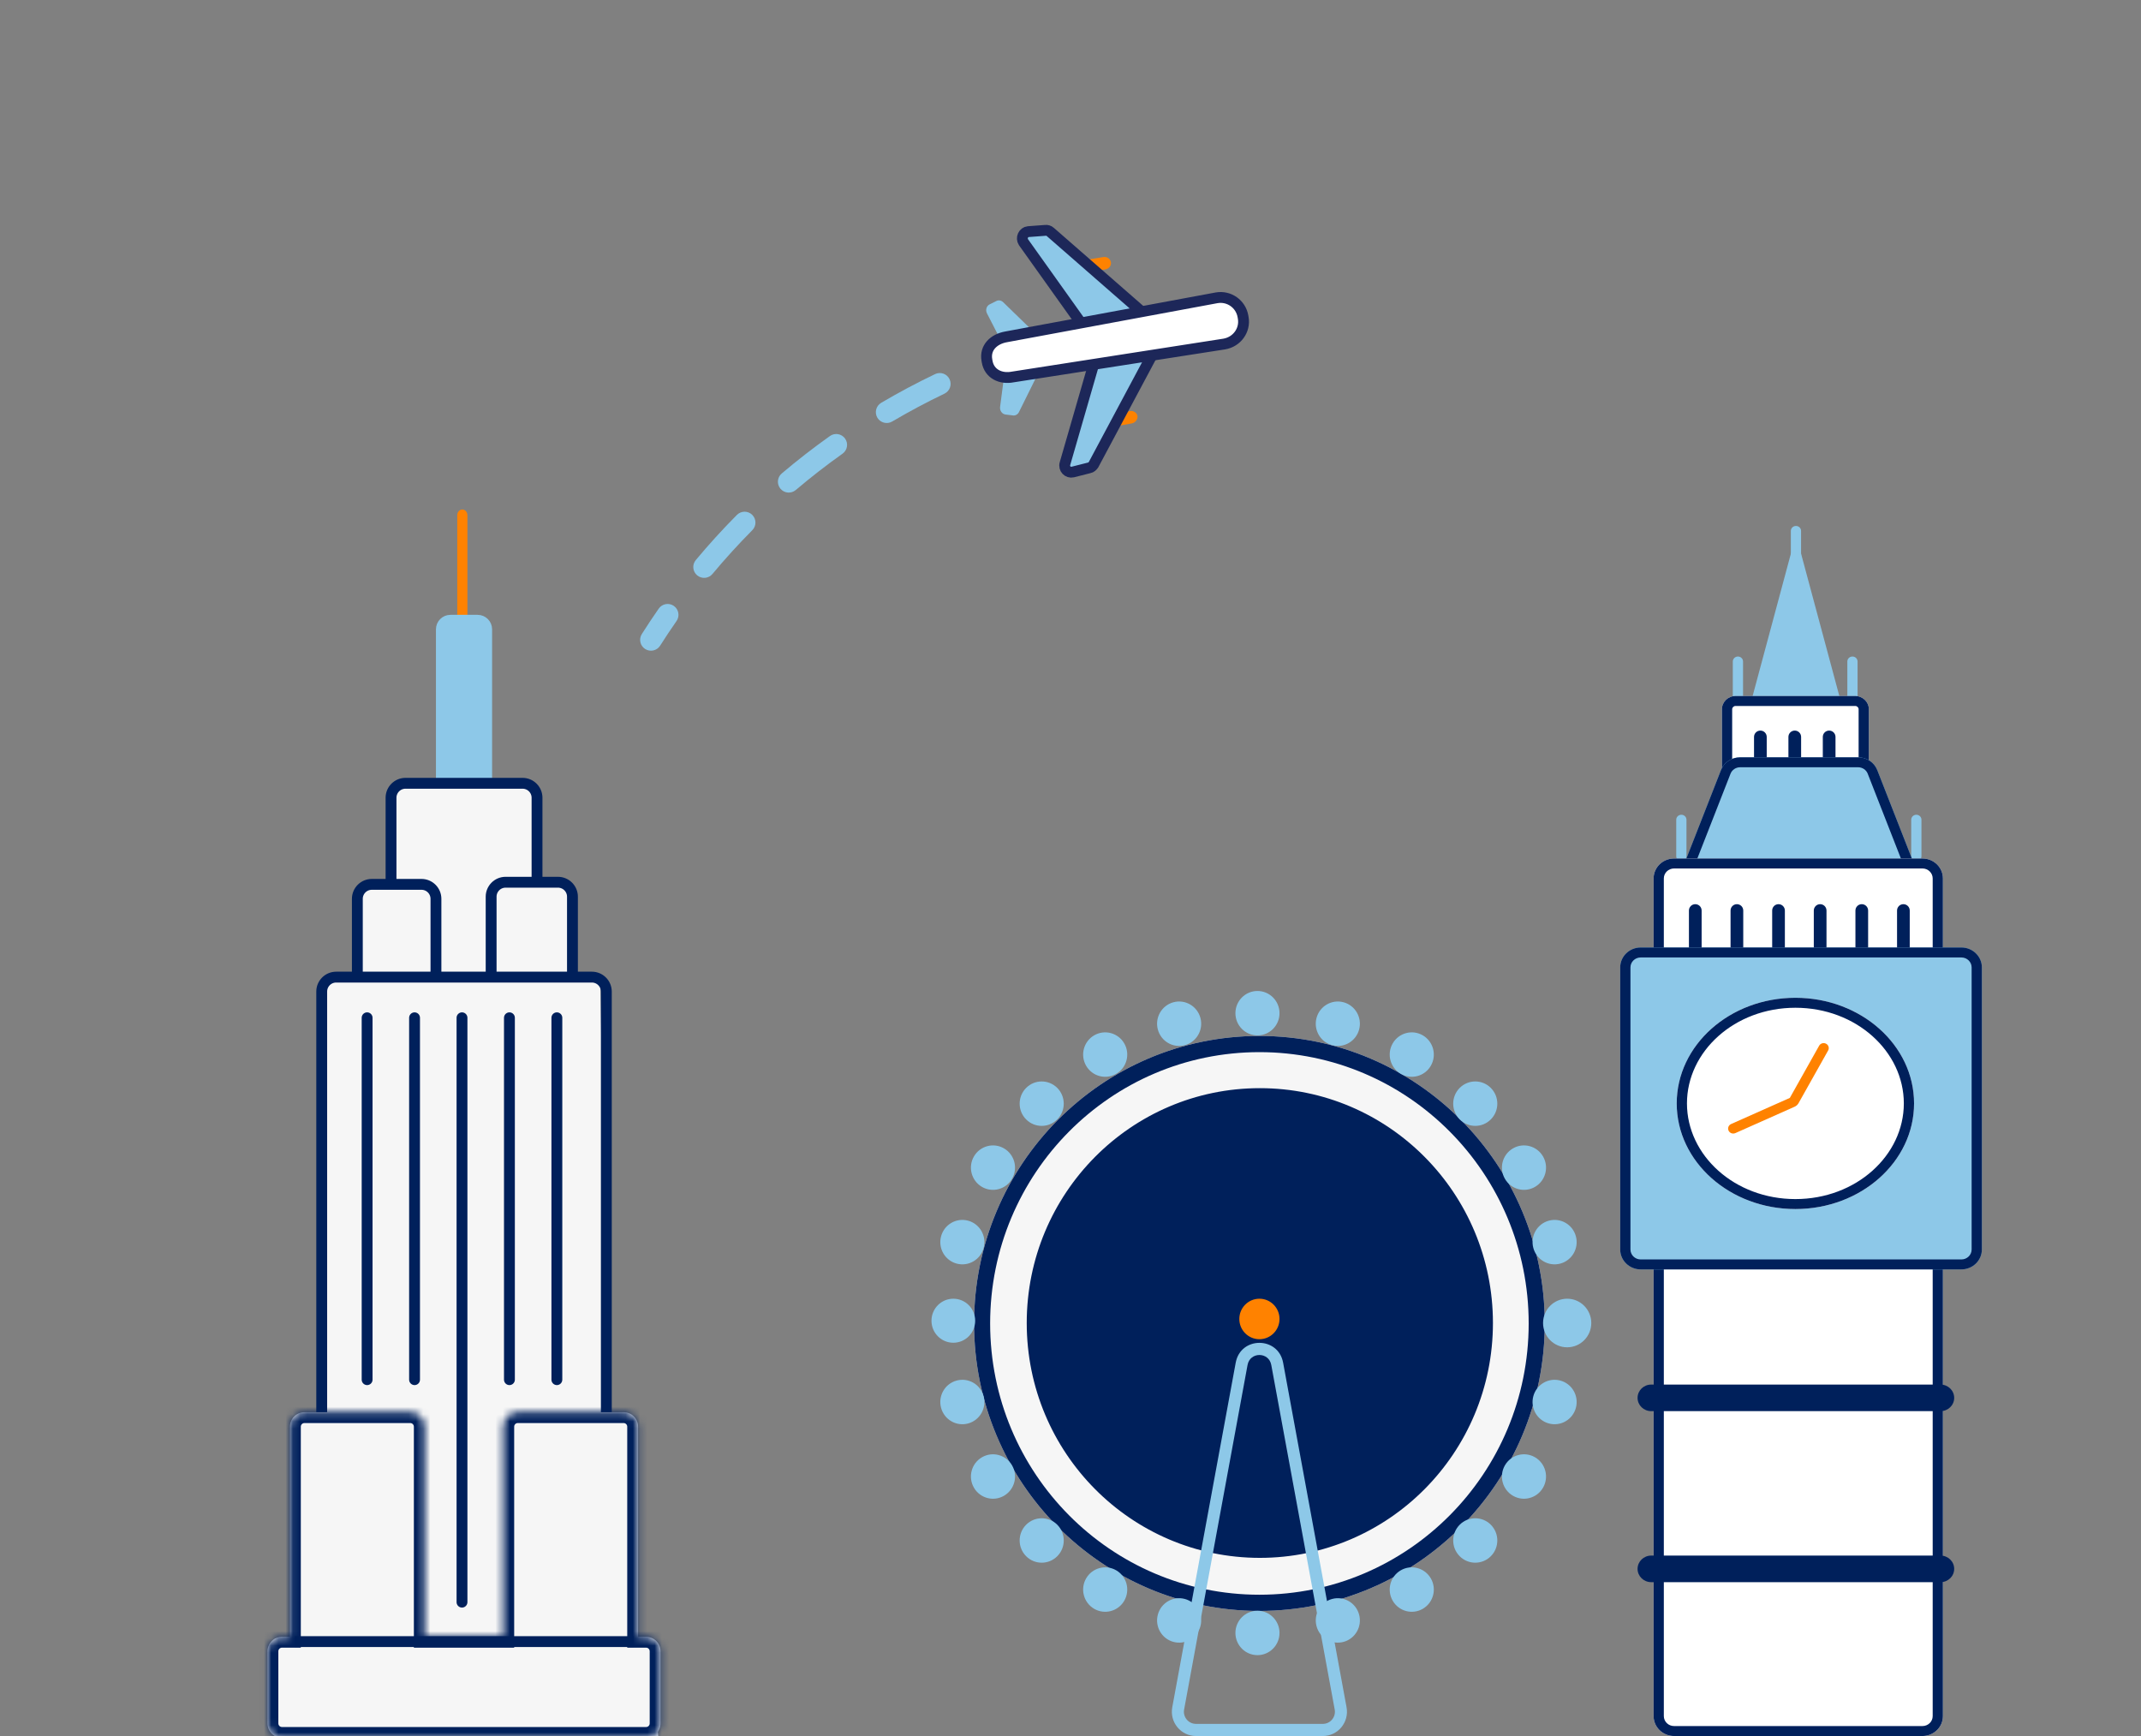 <svg width="296" height="240" viewBox="0 0 296 240" fill="none" xmlns="http://www.w3.org/2000/svg">
<rect x="0" y="0" width="296" height="240" fill="#808080" stroke="none"/>
<g clip-path="url(#clip0_1554_5515)">
<path d="M213.568 182.961C213.568 204.911 195.905 222.706 174.118 222.706C152.33 222.706 134.667 204.911 134.667 182.961C134.667 161.011 152.33 143.216 174.118 143.216C195.905 143.216 213.568 161.011 213.568 182.961Z" fill="#F6F6F6"/>
<path fill-rule="evenodd" clip-rule="evenodd" d="M174.118 220.466C194.678 220.466 211.345 203.675 211.345 182.961C211.345 162.247 194.678 145.455 174.118 145.455C153.557 145.455 136.89 162.247 136.89 182.961C136.89 203.675 153.557 220.466 174.118 220.466ZM174.118 222.706C195.905 222.706 213.568 204.911 213.568 182.961C213.568 161.011 195.905 143.216 174.118 143.216C152.33 143.216 134.667 161.011 134.667 182.961C134.667 204.911 152.33 222.706 174.118 222.706Z" fill="#00205B"/>
<path d="M205.653 182.902C205.653 200.425 191.555 214.62 174.176 214.62C156.797 214.62 142.699 200.425 142.699 182.902C142.699 165.38 156.797 151.185 174.176 151.185C191.555 151.185 205.653 165.38 205.653 182.902Z" fill="#00205B" stroke="#00205B" stroke-width="1.5"/>
<path d="M171.34 182.343C171.34 183.888 172.583 185.142 174.118 185.142C175.652 185.142 176.896 183.888 176.896 182.343C176.896 180.797 175.652 179.544 174.118 179.544C172.583 179.544 171.34 180.797 171.34 182.343Z" fill="#FF8200"/>
<path d="M170.8 140.071C170.8 141.767 172.165 143.142 173.848 143.142C175.531 143.142 176.896 141.767 176.896 140.071C176.896 138.375 175.531 137 173.848 137C172.165 137 170.8 138.375 170.8 140.071Z" fill="#8DC8E8"/>
<path d="M170.8 225.748C170.8 227.444 172.165 228.819 173.848 228.819C175.531 228.819 176.896 227.444 176.896 225.748C176.896 224.052 175.531 222.677 173.848 222.677C172.165 222.677 170.8 224.052 170.8 225.748Z" fill="#8DC8E8"/>
<path d="M160.074 142.322C160.51 143.961 162.182 144.933 163.808 144.494C165.435 144.055 166.4 142.371 165.964 140.732C165.529 139.093 163.857 138.121 162.23 138.56C160.603 138.999 159.638 140.683 160.074 142.322Z" fill="#8DC8E8"/>
<path d="M182.014 224.813C182.45 226.452 184.122 227.425 185.748 226.986C187.375 226.546 188.34 224.862 187.904 223.223C187.469 221.584 185.797 220.612 184.17 221.051C182.543 221.49 181.578 223.175 182.014 224.813Z" fill="#8DC8E8"/>
<path d="M150.156 147.329C150.998 148.798 152.863 149.302 154.322 148.453C155.78 147.605 156.28 145.726 155.438 144.257C154.596 142.788 152.731 142.284 151.272 143.132C149.814 143.981 149.314 145.86 150.156 147.329Z" fill="#8DC8E8"/>
<path d="M141.862 154.751C143.053 155.95 144.984 155.95 146.175 154.751C147.365 153.551 147.365 151.606 146.175 150.406C144.984 149.207 143.053 149.207 141.862 150.406C140.672 151.606 140.672 153.551 141.862 154.751Z" fill="#8DC8E8"/>
<path d="M192.541 221.288C193.383 222.758 195.247 223.261 196.706 222.413C198.164 221.564 198.664 219.686 197.822 218.216C196.98 216.747 195.115 216.244 193.657 217.092C192.198 217.94 191.699 219.819 192.541 221.288Z" fill="#8DC8E8"/>
<path d="M201.803 215.139C202.994 216.338 204.924 216.338 206.115 215.139C207.306 213.939 207.306 211.994 206.115 210.794C204.924 209.595 202.994 209.595 201.803 210.794C200.612 211.994 200.612 213.939 201.803 215.139Z" fill="#8DC8E8"/>
<path d="M135.758 164.083C137.217 164.931 139.082 164.428 139.924 162.958C140.766 161.489 140.266 159.61 138.808 158.762C137.349 157.914 135.484 158.417 134.642 159.886C133.8 161.356 134.3 163.235 135.758 164.083Z" fill="#8DC8E8"/>
<path d="M209.17 206.783C210.629 207.631 212.493 207.128 213.335 205.659C214.177 204.189 213.678 202.311 212.219 201.462C210.761 200.614 208.896 201.117 208.054 202.587C207.212 204.056 207.712 205.935 209.17 206.783Z" fill="#8DC8E8"/>
<path d="M132.26 174.688C133.887 175.127 135.559 174.155 135.995 172.516C136.43 170.877 135.465 169.192 133.838 168.753C132.212 168.314 130.54 169.287 130.104 170.926C129.668 172.564 130.633 174.249 132.26 174.688Z" fill="#8DC8E8"/>
<path d="M214.14 196.792C215.767 197.231 217.439 196.258 217.874 194.619C218.31 192.981 217.345 191.296 215.718 190.857C214.092 190.418 212.42 191.391 211.984 193.029C211.548 194.668 212.513 196.353 214.14 196.792Z" fill="#8DC8E8"/>
<path d="M133.838 196.792C135.465 196.353 136.43 194.668 135.994 193.029C135.558 191.39 133.886 190.418 132.26 190.857C130.633 191.296 129.668 192.981 130.104 194.619C130.54 196.258 132.212 197.231 133.838 196.792Z" fill="#8DC8E8"/>
<path d="M215.718 174.688C217.345 174.249 218.31 172.564 217.874 170.925C217.438 169.287 215.766 168.314 214.14 168.753C212.513 169.192 211.548 170.877 211.984 172.516C212.419 174.154 214.091 175.127 215.718 174.688Z" fill="#8DC8E8"/>
<path d="M138.808 206.784C140.267 205.935 140.766 204.057 139.924 202.587C139.082 201.118 137.217 200.614 135.759 201.463C134.3 202.311 133.801 204.19 134.643 205.659C135.485 207.128 137.35 207.632 138.808 206.784Z" fill="#8DC8E8"/>
<path d="M212.22 164.082C213.678 163.234 214.178 161.355 213.336 159.886C212.494 158.417 210.629 157.913 209.17 158.762C207.712 159.61 207.212 161.489 208.054 162.958C208.896 164.427 210.761 164.931 212.22 164.082Z" fill="#8DC8E8"/>
<path d="M146.175 215.139C147.366 213.939 147.366 211.994 146.175 210.794C144.984 209.595 143.053 209.595 141.863 210.794C140.672 211.994 140.672 213.939 141.863 215.139C143.053 216.338 144.984 216.338 146.175 215.139Z" fill="#8DC8E8"/>
<path d="M206.115 154.751C207.306 153.551 207.306 151.606 206.115 150.406C204.925 149.206 202.994 149.206 201.803 150.406C200.612 151.606 200.612 153.551 201.803 154.751C202.994 155.95 204.925 155.95 206.115 154.751Z" fill="#8DC8E8"/>
<path d="M155.438 221.288C156.28 219.819 155.78 217.94 154.322 217.092C152.863 216.244 150.998 216.747 150.156 218.216C149.314 219.686 149.814 221.564 151.273 222.413C152.731 223.261 154.596 222.758 155.438 221.288Z" fill="#8DC8E8"/>
<path d="M197.822 147.329C198.664 145.859 198.164 143.98 196.706 143.132C195.247 142.284 193.382 142.787 192.54 144.257C191.698 145.726 192.198 147.605 193.656 148.453C195.115 149.301 196.98 148.798 197.822 147.329Z" fill="#8DC8E8"/>
<path d="M165.965 224.813C166.4 223.174 165.435 221.49 163.808 221.051C162.182 220.612 160.51 221.584 160.074 223.223C159.638 224.862 160.603 226.546 162.23 226.986C163.857 227.425 165.529 226.452 165.965 224.813Z" fill="#8DC8E8"/>
<path d="M187.904 142.322C188.34 140.683 187.374 138.999 185.748 138.56C184.121 138.121 182.449 139.093 182.013 140.732C181.577 142.371 182.543 144.055 184.169 144.494C185.796 144.933 187.468 143.961 187.904 142.322Z" fill="#8DC8E8"/>
<path d="M131.8 185.63C133.469 185.63 134.821 184.268 134.821 182.587C134.821 180.906 133.469 179.544 131.8 179.544C130.132 179.544 128.78 180.906 128.78 182.587C128.78 184.268 130.132 185.63 131.8 185.63Z" fill="#8DC8E8"/>
<path d="M216.666 186.261C218.508 186.261 220 184.757 220 182.902C220 181.047 218.508 179.544 216.666 179.544C214.825 179.544 213.333 181.047 213.333 182.902C213.333 184.757 214.825 186.261 216.666 186.261Z" fill="#8DC8E8"/>
<path fill-rule="evenodd" clip-rule="evenodd" d="M165.347 238.321H182.888C183.931 238.321 184.717 237.368 184.527 236.335L175.757 188.697C175.42 186.866 172.816 186.866 172.479 188.697L163.708 236.335C163.518 237.368 164.305 238.321 165.347 238.321ZM177.396 188.391C176.721 184.729 171.514 184.729 170.84 188.391L162.069 236.029C161.689 238.094 163.262 240 165.347 240H182.888C184.973 240 186.546 238.094 186.166 236.029L177.396 188.391Z" fill="#8DC8E8"/>
<path fill-rule="evenodd" clip-rule="evenodd" d="M232.453 119.066C232.062 119.066 231.745 118.757 231.745 118.377L231.745 113.326C231.745 112.945 232.062 112.637 232.453 112.637C232.843 112.637 233.16 112.945 233.16 113.326L233.16 118.377C233.16 118.757 232.843 119.066 232.453 119.066Z" fill="#8DC8E8"/>
<path fill-rule="evenodd" clip-rule="evenodd" d="M240.274 97.19C239.883 97.19 239.566 96.882 239.566 96.502L239.566 91.45C239.566 91.07 239.883 90.762 240.274 90.762C240.665 90.762 240.981 91.07 240.981 91.45L240.981 96.502C240.981 96.882 240.665 97.19 240.274 97.19Z" fill="#8DC8E8"/>
<path fill-rule="evenodd" clip-rule="evenodd" d="M264.939 119.066C264.548 119.066 264.231 118.757 264.231 118.377L264.231 113.326C264.231 112.945 264.548 112.637 264.939 112.637C265.33 112.637 265.647 112.945 265.647 113.326L265.647 118.377C265.647 118.757 265.33 119.066 264.939 119.066Z" fill="#8DC8E8"/>
<path fill-rule="evenodd" clip-rule="evenodd" d="M256.107 97.19C255.717 97.19 255.4 96.882 255.4 96.502L255.4 91.45C255.4 91.07 255.717 90.762 256.107 90.762C256.498 90.762 256.815 91.07 256.815 91.45L256.815 96.502C256.815 96.882 256.498 97.19 256.107 97.19Z" fill="#8DC8E8"/>
<path d="M247.586 76.572C247.791 75.809 248.808 75.809 249.013 76.572L254.771 97.995C254.906 98.498 254.55 99 254.057 99H242.542C242.049 99 241.693 98.498 241.829 97.995L247.586 76.572Z" fill="#8DC8E8"/>
<path d="M238.062 98.056C238.062 97.042 238.907 96.219 239.949 96.219H256.488C257.53 96.219 258.375 97.042 258.375 98.056V111.071C258.375 112.086 257.53 112.908 256.488 112.908H239.949C238.907 112.908 238.062 112.086 238.062 111.071V98.056Z" fill="white"/>
<path fill-rule="evenodd" clip-rule="evenodd" d="M256.488 97.597H239.949C239.689 97.597 239.478 97.803 239.478 98.056V111.071C239.478 111.325 239.689 111.531 239.949 111.531H256.488C256.749 111.531 256.96 111.325 256.96 111.071V98.056C256.96 97.803 256.749 97.597 256.488 97.597ZM239.949 96.219C238.907 96.219 238.062 97.042 238.062 98.056V111.071C238.062 112.086 238.907 112.908 239.949 112.908H256.488C257.53 112.908 258.375 112.086 258.375 111.071V98.056C258.375 97.042 257.53 96.219 256.488 96.219H239.949Z" fill="#00205B"/>
<path fill-rule="evenodd" clip-rule="evenodd" d="M243.377 101C242.893 101 242.5 101.393 242.5 101.877L242.5 108.311C242.5 108.796 242.893 109.189 243.377 109.189C243.862 109.189 244.255 108.796 244.255 108.311L244.255 101.877C244.255 101.393 243.862 101 243.377 101Z" fill="#00205B"/>
<path fill-rule="evenodd" clip-rule="evenodd" d="M248.132 101C247.648 101 247.255 101.393 247.255 101.877L247.255 108.311C247.255 108.796 247.648 109.189 248.132 109.189C248.617 109.189 249.01 108.796 249.01 108.311L249.01 101.877C249.01 101.393 248.617 101 248.132 101Z" fill="#00205B"/>
<path fill-rule="evenodd" clip-rule="evenodd" d="M252.887 101C252.402 101 252.009 101.393 252.009 101.877L252.009 108.311C252.009 108.796 252.402 109.189 252.887 109.189C253.371 109.189 253.764 108.796 253.764 108.311L253.764 101.877C253.764 101.393 253.371 101 252.887 101Z" fill="#00205B"/>
<path d="M237.93 106.469C238.348 105.401 239.4 104.695 240.574 104.695H256.894C258.069 104.695 259.121 105.401 259.539 106.469L265.922 122.774H231.547L237.93 106.469Z" fill="#8DC8E8"/>
<path fill-rule="evenodd" clip-rule="evenodd" d="M256.894 106.072H240.574C239.987 106.072 239.461 106.425 239.252 106.959L233.601 121.397H263.868L258.217 106.959C258.008 106.425 257.482 106.072 256.894 106.072ZM259.539 106.469C259.121 105.401 258.069 104.695 256.894 104.695H240.574C239.4 104.695 238.348 105.401 237.93 106.469L231.547 122.774H265.922L259.539 106.469Z" fill="#00205B"/>
<path d="M228.615 121.441C228.615 119.919 229.882 118.685 231.445 118.685H265.785C267.348 118.685 268.615 119.919 268.615 121.441V237.245C268.615 238.766 267.348 240 265.785 240H231.445C229.882 240 228.615 238.766 228.615 237.245V121.441Z" fill="white"/>
<path fill-rule="evenodd" clip-rule="evenodd" d="M265.785 120.063H231.445C230.664 120.063 230.03 120.68 230.03 121.441V237.245C230.03 238.006 230.664 238.622 231.445 238.622H265.785C266.567 238.622 267.2 238.006 267.2 237.245V121.441C267.2 120.68 266.567 120.063 265.785 120.063ZM231.445 118.685C229.882 118.685 228.615 119.919 228.615 121.441V237.245C228.615 238.766 229.882 240 231.445 240H265.785C267.348 240 268.615 238.766 268.615 237.245V121.441C268.615 119.919 267.348 118.685 265.785 118.685H231.445Z" fill="#00205B"/>
<path fill-rule="evenodd" clip-rule="evenodd" d="M234.377 125C233.893 125 233.5 125.393 233.5 125.877L233.5 142.601C233.5 143.085 233.893 143.478 234.377 143.478C234.862 143.478 235.255 143.085 235.255 142.601L235.255 125.877C235.255 125.393 234.862 125 234.377 125Z" fill="#00205B"/>
<path fill-rule="evenodd" clip-rule="evenodd" d="M240.132 125C239.648 125 239.255 125.393 239.255 125.877L239.255 142.601C239.255 143.085 239.648 143.478 240.132 143.478C240.617 143.478 241.01 143.085 241.01 142.601L241.01 125.877C241.01 125.393 240.617 125 240.132 125Z" fill="#00205B"/>
<path fill-rule="evenodd" clip-rule="evenodd" d="M245.887 125C245.402 125 245.009 125.393 245.009 125.877L245.009 142.601C245.009 143.085 245.402 143.478 245.887 143.478C246.371 143.478 246.764 143.085 246.764 142.601L246.764 125.877C246.764 125.393 246.371 125 245.887 125Z" fill="#00205B"/>
<path fill-rule="evenodd" clip-rule="evenodd" d="M251.642 125C251.157 125 250.764 125.393 250.764 125.877L250.764 142.601C250.764 143.085 251.157 143.478 251.642 143.478C252.126 143.478 252.519 143.085 252.519 142.601L252.519 125.877C252.519 125.393 252.126 125 251.642 125Z" fill="#00205B"/>
<path fill-rule="evenodd" clip-rule="evenodd" d="M257.396 125C256.912 125 256.519 125.393 256.519 125.877L256.519 142.601C256.519 143.085 256.912 143.478 257.396 143.478C257.881 143.478 258.274 143.085 258.274 142.601L258.274 125.877C258.274 125.393 257.881 125 257.396 125Z" fill="#00205B"/>
<path fill-rule="evenodd" clip-rule="evenodd" d="M263.151 125C262.666 125 262.273 125.393 262.273 125.877L262.273 142.601C262.273 143.085 262.666 143.478 263.151 143.478C263.635 143.478 264.028 143.085 264.028 142.601L264.028 125.877C264.028 125.393 263.635 125 263.151 125Z" fill="#00205B"/>
<path d="M224 133.743C224 132.222 225.267 130.988 226.83 130.988H271.17C272.733 130.988 274 132.222 274 133.743V172.736C274 174.258 272.733 175.491 271.17 175.491H226.83C225.267 175.491 224 174.258 224 172.736V133.743Z" fill="#8DC8E8"/>
<path fill-rule="evenodd" clip-rule="evenodd" d="M271.17 132.366H226.83C226.049 132.366 225.415 132.982 225.415 133.743V172.736C225.415 173.497 226.049 174.114 226.83 174.114H271.17C271.951 174.114 272.585 173.497 272.585 172.736V133.743C272.585 132.982 271.951 132.366 271.17 132.366ZM226.83 130.988C225.267 130.988 224 132.222 224 133.743V172.736C224 174.258 225.267 175.491 226.83 175.491H271.17C272.733 175.491 274 174.258 274 172.736V133.743C274 132.222 272.733 130.988 271.17 130.988H226.83Z" fill="#00205B"/>
<path d="M264.625 152.544C264.625 160.609 257.28 167.147 248.219 167.147C239.158 167.147 231.812 160.609 231.812 152.544C231.812 144.479 239.158 137.941 248.219 137.941C257.28 137.941 264.625 144.479 264.625 152.544Z" fill="white"/>
<path fill-rule="evenodd" clip-rule="evenodd" d="M248.219 165.769C256.62 165.769 263.21 159.734 263.21 152.544C263.21 145.353 256.62 139.319 248.219 139.319C239.817 139.319 233.228 145.353 233.228 152.544C233.228 159.734 239.817 165.769 248.219 165.769ZM248.219 167.147C257.28 167.147 264.625 160.609 264.625 152.544C264.625 144.479 257.28 137.941 248.219 137.941C239.158 137.941 231.812 144.479 231.812 152.544C231.812 160.609 239.158 167.147 248.219 167.147Z" fill="#00205B"/>
<path fill-rule="evenodd" clip-rule="evenodd" d="M252.464 144.291C252.807 144.473 252.933 144.892 252.745 145.225L248.655 152.508C248.534 152.723 248.343 152.898 248.11 153.002L239.919 156.647C239.563 156.805 239.144 156.653 238.981 156.307C238.819 155.961 238.975 155.553 239.331 155.394L247.45 151.781L251.504 144.564C251.691 144.231 252.121 144.108 252.464 144.291Z" fill="#FF8200"/>
<path fill-rule="evenodd" clip-rule="evenodd" d="M226.399 193.25C226.399 192.235 227.244 191.413 228.286 191.413H268.286C269.328 191.413 270.173 192.235 270.173 193.25C270.173 194.264 269.328 195.086 268.286 195.086H228.286C227.244 195.086 226.399 194.264 226.399 193.25Z" fill="#00205B"/>
<path fill-rule="evenodd" clip-rule="evenodd" d="M226.399 216.892C226.399 215.878 227.244 215.055 228.286 215.055H268.286C269.328 215.055 270.173 215.878 270.173 216.892C270.173 217.907 269.328 218.729 268.286 218.729H228.286C227.244 218.729 226.399 217.907 226.399 216.892Z" fill="#00205B"/>
<path fill-rule="evenodd" clip-rule="evenodd" d="M248.296 79.139C247.906 79.139 247.589 78.831 247.589 78.45L247.589 73.399C247.589 73.019 247.906 72.71 248.296 72.71C248.687 72.71 249.004 73.019 249.004 73.399L249.004 78.45C249.004 78.831 248.687 79.139 248.296 79.139Z" fill="#8DC8E8"/>
<path d="M73.5 108.5H54V122H51C49.895 122 49 122.895 49 124V135H46C44.895 135 44 135.895 44 137V196H40.5V226.5H38V240H91L90 227.5L87.5 226.5V196H84L83 136L79.5 135L78.5 122H74.5L73.5 108.5Z" fill="#F6F6F6"/>
<path fill-rule="evenodd" clip-rule="evenodd" d="M63.216 85.427L63.216 71.239C63.216 70.796 63.531 70.436 63.919 70.436C64.307 70.436 64.621 70.796 64.621 71.239L64.621 85.427L63.216 85.427Z" fill="#FF8200"/>
<path d="M66.034 85.749H62.272C61.581 85.749 61.022 86.308 61.022 86.999V107.631H67.284V86.999C67.284 86.308 66.725 85.749 66.034 85.749Z" fill="#8DC8E8" stroke="#8DC8E8" stroke-width="1.5"/>
<path d="M54.061 122.903V110.287C54.061 109.182 54.957 108.287 56.061 108.287H72.245C73.349 108.287 74.245 109.182 74.245 110.287V122.434" stroke="#00205B" stroke-width="1.5"/>
<path d="M67.901 135.083V123.966C67.901 122.862 68.796 121.966 69.901 121.966H77.144C78.248 121.966 79.144 122.862 79.144 123.966V135.083" stroke="#00205B" stroke-width="1.5"/>
<path d="M49.404 135.083V124.26C49.404 123.156 50.299 122.26 51.404 122.26H58.272C59.376 122.26 60.272 123.156 60.272 124.261V135.083" stroke="#00205B" stroke-width="1.5"/>
<path d="M44.478 195.981V137.083C44.478 135.978 45.373 135.083 46.478 135.083H81.828C82.933 135.083 83.828 135.978 83.828 137.083V195.981" stroke="#00205B" stroke-width="1.5"/>
<line x1="0.75" y1="-0.75" x2="50.78" y2="-0.75" transform="matrix(3.62552e-08 1 1 -5.2701e-08 51.505 139.955)" stroke="#00205B" stroke-width="1.5" stroke-linecap="round"/>
<line x1="0.75" y1="-0.75" x2="50.78" y2="-0.75" transform="matrix(3.62552e-08 1 1 -5.2701e-08 58.063 139.955)" stroke="#00205B" stroke-width="1.5" stroke-linecap="round"/>
<line x1="0.75" y1="-0.75" x2="81.537" y2="-0.75" transform="matrix(4.37114e-08 1 1 -4.37114e-08 64.622 139.955)" stroke="#00205B" stroke-width="1.5" stroke-linecap="round"/>
<line x1="0.75" y1="-0.75" x2="50.78" y2="-0.75" transform="matrix(3.62552e-08 1 1 -5.2701e-08 71.18 139.955)" stroke="#00205B" stroke-width="1.5" stroke-linecap="round"/>
<line x1="0.75" y1="-0.75" x2="50.78" y2="-0.75" transform="matrix(3.62552e-08 1 1 -5.2701e-08 77.738 139.955)" stroke="#00205B" stroke-width="1.5" stroke-linecap="round"/>
<mask id="path-70-inside-1_1554_5515" fill="white">
<path fill-rule="evenodd" clip-rule="evenodd" d="M58.719 197.232C58.719 196.127 57.824 195.232 56.719 195.232H42.088C40.983 195.232 40.088 196.127 40.088 197.232V226.283H38.983C37.878 226.283 36.983 227.179 36.983 228.283V238.256C36.983 239.361 37.878 240.256 38.983 240.256H89.323C90.428 240.256 91.323 239.361 91.323 238.256V228.283C91.323 227.179 90.428 226.283 89.323 226.283H88.218V197.232C88.218 196.127 87.323 195.232 86.218 195.232H71.587C70.483 195.232 69.587 196.127 69.587 197.232V226.283H58.719V197.232Z"/>
</mask>
<path fill-rule="evenodd" clip-rule="evenodd" d="M58.719 197.232C58.719 196.127 57.824 195.232 56.719 195.232H42.088C40.983 195.232 40.088 196.127 40.088 197.232V226.283H38.983C37.878 226.283 36.983 227.179 36.983 228.283V238.256C36.983 239.361 37.878 240.256 38.983 240.256H89.323C90.428 240.256 91.323 239.361 91.323 238.256V228.283C91.323 227.179 90.428 226.283 89.323 226.283H88.218V197.232C88.218 196.127 87.323 195.232 86.218 195.232H71.587C70.483 195.232 69.587 196.127 69.587 197.232V226.283H58.719V197.232Z" fill="#F6F6F6"/>
<path d="M40.088 226.283V227.783H41.588V226.283H40.088ZM88.218 226.283H86.718V227.783H88.218V226.283ZM69.587 226.283V227.783H71.087V226.283H69.587ZM58.719 226.283H57.219V227.783H58.719V226.283ZM56.719 196.732C56.995 196.732 57.219 196.956 57.219 197.232H60.219C60.219 195.299 58.652 193.732 56.719 193.732V196.732ZM42.088 196.732H56.719V193.732H42.088V196.732ZM41.588 197.232C41.588 196.956 41.812 196.732 42.088 196.732V193.732C40.155 193.732 38.588 195.299 38.588 197.232H41.588ZM41.588 226.283V197.232H38.588V226.283H41.588ZM38.983 227.783H40.088V224.783H38.983V227.783ZM38.483 228.283C38.483 228.007 38.707 227.783 38.983 227.783V224.783C37.05 224.783 35.483 226.35 35.483 228.283H38.483ZM38.483 238.256V228.283H35.483V238.256H38.483ZM38.983 238.756C38.707 238.756 38.483 238.533 38.483 238.256H35.483C35.483 240.189 37.05 241.756 38.983 241.756V238.756ZM89.323 238.756H38.983V241.756H89.323V238.756ZM89.823 238.256C89.823 238.533 89.6 238.756 89.323 238.756V241.756C91.256 241.756 92.823 240.189 92.823 238.256H89.823ZM89.823 228.283V238.256H92.823V228.283H89.823ZM89.323 227.783C89.6 227.783 89.823 228.007 89.823 228.283H92.823C92.823 226.35 91.256 224.783 89.323 224.783V227.783ZM88.218 227.783H89.323V224.783H88.218V227.783ZM89.718 226.283V197.232H86.718V226.283H89.718ZM89.718 197.232C89.718 195.299 88.151 193.732 86.218 193.732V196.732C86.494 196.732 86.718 196.956 86.718 197.232H89.718ZM86.218 193.732H71.587V196.732H86.218V193.732ZM71.587 193.732C69.654 193.732 68.087 195.299 68.087 197.232H71.087C71.087 196.956 71.311 196.732 71.587 196.732V193.732ZM68.087 197.232V226.283H71.087V197.232H68.087ZM58.719 227.783H69.587V224.783H58.719V227.783ZM57.219 197.232V226.283H60.219V197.232H57.219Z" fill="#00205B" mask="url(#path-70-inside-1_1554_5515)"/>
<line x1="40.73" y1="226.946" x2="87.576" y2="226.946" stroke="#00205B" stroke-width="1.5"/>
<path fill-rule="evenodd" clip-rule="evenodd" d="M142.911 47.946C143.171 48.732 142.744 49.58 141.957 49.84C140.66 50.268 139.373 50.723 138.098 51.205C137.323 51.498 136.458 51.107 136.165 50.332C135.872 49.557 136.262 48.692 137.037 48.399C138.353 47.901 139.679 47.432 141.017 46.991C141.804 46.731 142.652 47.159 142.911 47.946ZM131.278 52.422C131.636 53.17 131.32 54.065 130.573 54.423C128.111 55.603 125.701 56.888 123.35 58.272C122.636 58.693 121.716 58.455 121.296 57.741C120.876 57.027 121.114 56.108 121.827 55.687C124.252 54.259 126.737 52.935 129.277 51.718C130.024 51.36 130.92 51.675 131.278 52.422ZM116.835 60.631C117.315 61.306 117.156 62.243 116.481 62.723C114.258 64.302 112.101 65.977 110.018 67.743C109.386 68.279 108.439 68.201 107.903 67.569C107.368 66.937 107.446 65.99 108.078 65.455C110.227 63.633 112.451 61.905 114.744 60.277C115.419 59.797 116.356 59.956 116.835 60.631ZM104 71.177C104.588 71.761 104.592 72.71 104.008 73.298C102.091 75.23 100.252 77.249 98.499 79.349C97.969 79.986 97.023 80.071 96.387 79.54C95.751 79.009 95.665 78.064 96.196 77.427C98.004 75.26 99.901 73.178 101.879 71.185C102.463 70.597 103.412 70.594 104 71.177ZM93.161 83.765C93.841 84.239 94.007 85.174 93.534 85.853C92.755 86.97 91.999 88.106 91.267 89.26C90.823 89.96 89.896 90.167 89.197 89.723C88.497 89.279 88.29 88.353 88.734 87.653C89.49 86.462 90.269 85.29 91.073 84.138C91.546 83.458 92.481 83.291 93.161 83.765Z" fill="#8DC8E8"/>
<path d="M142.805 45.775L138.709 41.794C138.436 41.513 138.021 41.444 137.696 41.641L136.829 42.072C136.374 42.292 136.207 42.883 136.468 43.354L138.834 47.962L142.805 45.775Z" fill="#8DC8E8"/>
<path d="M143.427 51.814L140.887 56.943C140.726 57.299 140.36 57.503 139.991 57.426L139.036 57.31C138.537 57.255 138.183 56.754 138.27 56.223L138.94 51.09L143.427 51.814Z" fill="#8DC8E8"/>
<path d="M146.61 37.374C146.531 36.918 146.874 36.475 147.371 36.389L152.532 35.539C153.029 35.453 153.5 35.756 153.586 36.253C153.665 36.709 153.323 37.153 152.826 37.239L147.665 38.088C147.16 38.133 146.689 37.83 146.61 37.374Z" fill="#FE8200"/>
<path d="M158.051 43.28L145.194 32.053C145.029 31.897 144.739 31.808 144.516 31.847L142.161 32.023C141.485 32.093 141.12 32.896 141.495 33.478L150.882 46.646L158.051 43.28Z" fill="#8DC8E8" stroke="#1D2759" stroke-width="1.5"/>
<path d="M150.309 58.769C150.39 59.236 150.86 59.548 151.355 59.463L156.468 58.535C156.962 58.45 157.3 57.998 157.264 57.523C157.183 57.056 156.713 56.744 156.219 56.829L151.106 57.757C150.56 57.808 150.229 58.302 150.309 58.769Z" fill="#FE8200"/>
<path d="M159.428 48.799L151.179 64.25C151.031 64.461 150.831 64.635 150.607 64.674L148.311 65.256C147.648 65.417 147.031 64.782 147.235 64.098L151.734 48.533L159.428 48.799Z" fill="#8DC8E8" stroke="#1D2759" stroke-width="1.5"/>
<path d="M136.476 49.988L136.438 49.767C136.146 48.083 137.37 46.867 139.122 46.564L168.208 41.17C169.914 40.875 171.544 42.008 171.843 43.736L171.881 43.958C172.172 45.642 171.018 47.257 169.266 47.559L140.035 52.112C138.38 52.443 136.775 51.717 136.476 49.988Z" fill="white" stroke="#1D2759" stroke-width="1.5"/>
</g>
<defs>
<clipPath id="clip0_1554_5515">
<rect width="296" height="240" fill="white"/>
</clipPath>
</defs>
</svg>
